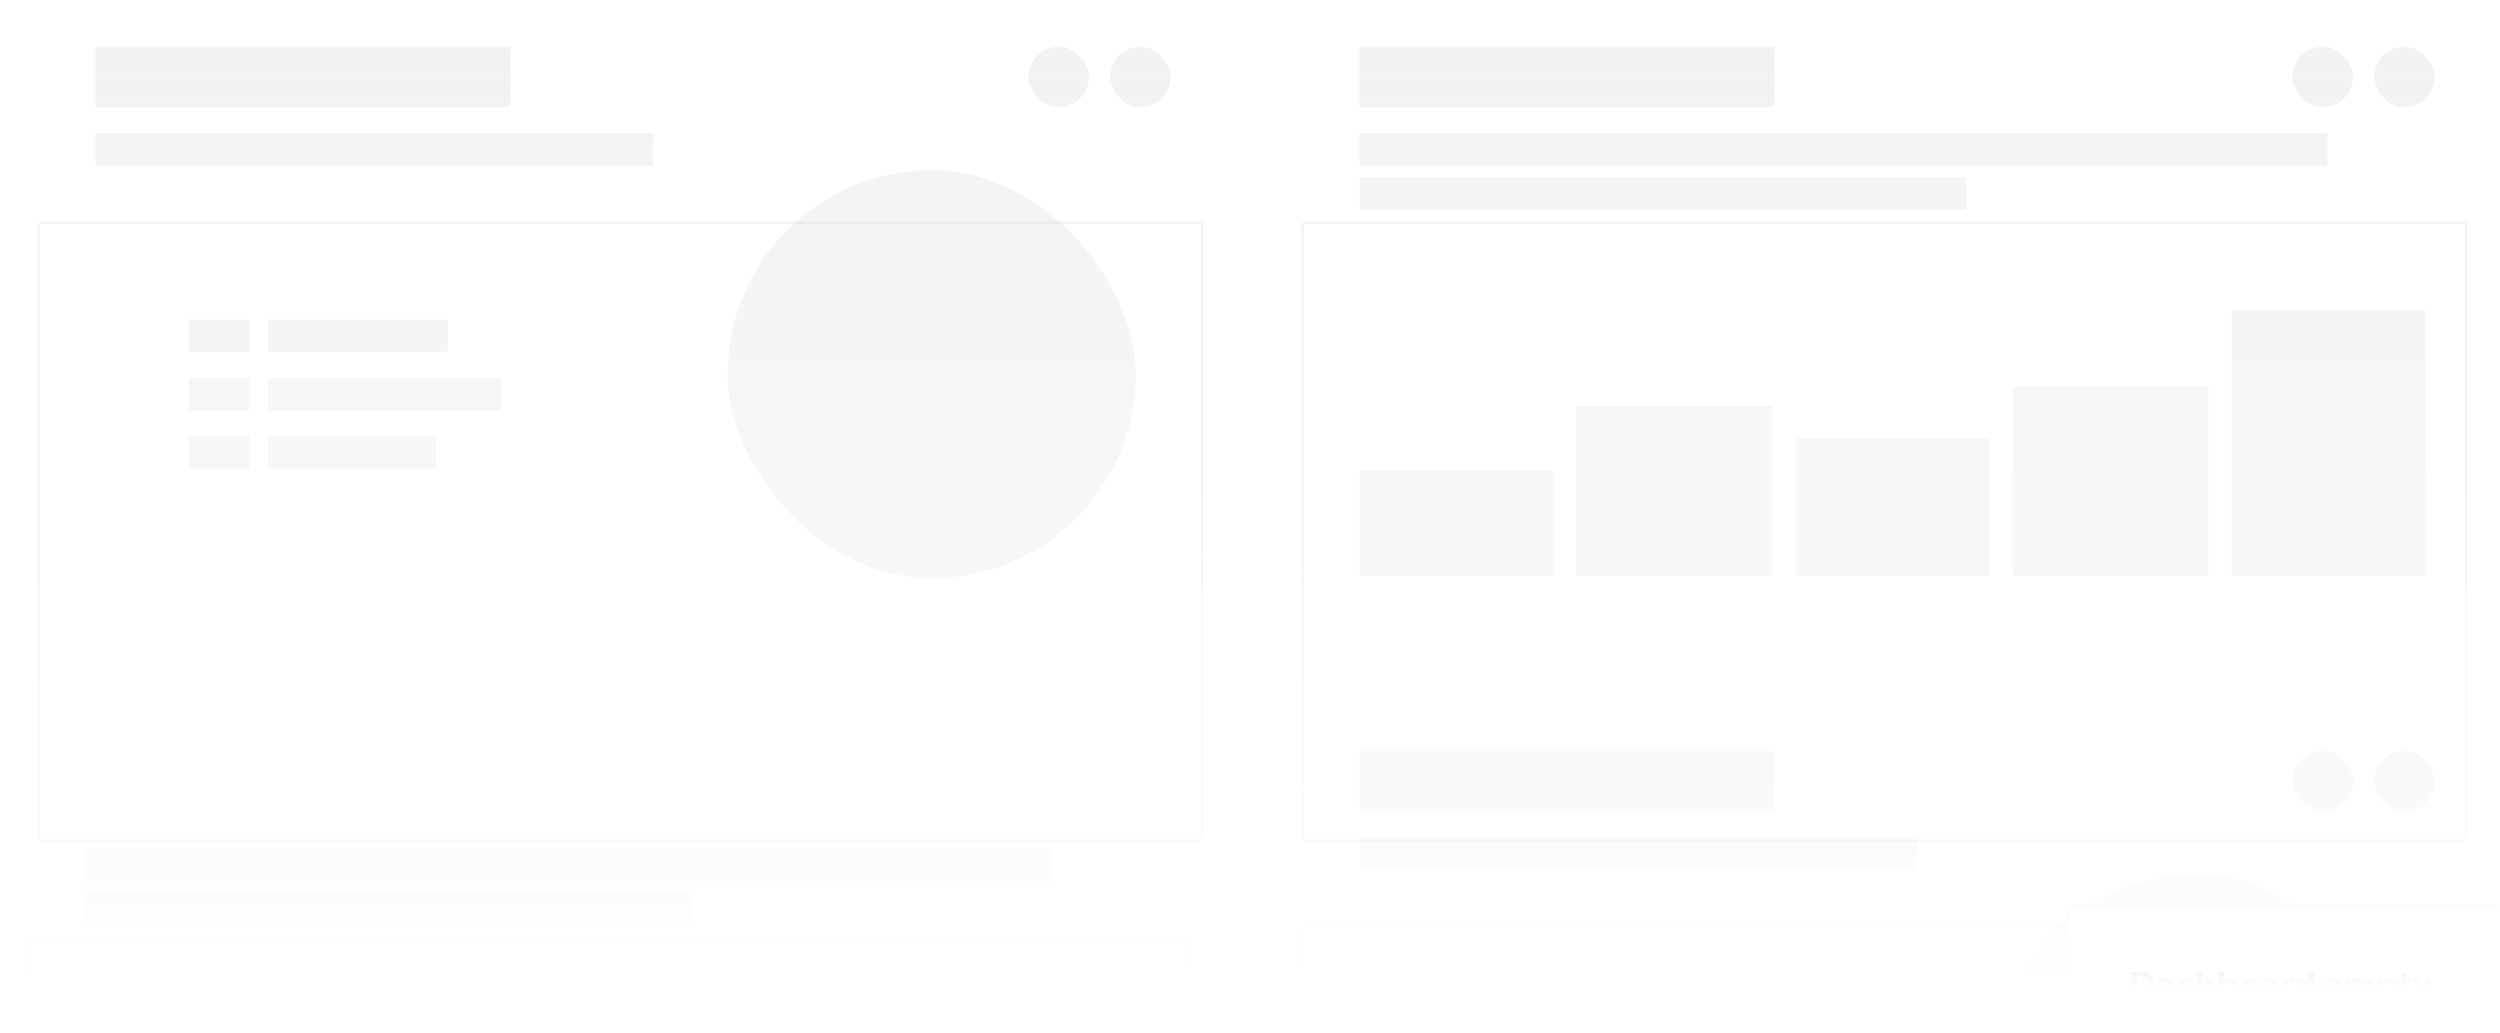 <svg width="1072" height="443" viewBox="0 0 1072 443" fill="none" xmlns="http://www.w3.org/2000/svg">
<mask id="mask0" mask-type="alpha" maskUnits="userSpaceOnUse" x="0" y="0" width="1072" height="443">
<rect width="1072" height="443" fill="url(#paint0_linear)"/>
</mask>
<g mask="url(#mask0)">
<g filter="url(#filter0_dd)">
<rect x="558.5" y="5.5" width="499" height="265" rx="1.5" fill="white" stroke="#F0F0F0"/>
</g>
<rect x="583" y="20" width="178" height="26" fill="#BEBEBE" fill-opacity="0.2"/>
<rect x="583" y="202" width="83" height="45" fill="#BEBEBE" fill-opacity="0.2"/>
<rect x="770" y="188" width="83" height="59" fill="#BEBEBE" fill-opacity="0.2"/>
<rect x="676" y="174" width="84" height="73" fill="#BEBEBE" fill-opacity="0.2"/>
<rect x="863" y="166" width="84" height="81" fill="#BEBEBE" fill-opacity="0.2"/>
<rect x="957" y="133" width="83" height="114" fill="#BEBEBE" fill-opacity="0.2"/>
<rect x="1018" y="20" width="26" height="26" rx="13" fill="#BEBEBE" fill-opacity="0.2"/>
<rect x="983" y="20" width="26" height="26" rx="13" fill="#BEBEBE" fill-opacity="0.2"/>
<rect x="583" y="57" width="415" height="14" fill="#BEBEBE" fill-opacity="0.2"/>
<rect x="583" y="76" width="260" height="14" fill="#BEBEBE" fill-opacity="0.2"/>
<g filter="url(#filter1_dd)">
<rect x="11.5" y="312.5" width="499" height="265" rx="1.5" fill="white" stroke="#F0F0F0"/>
</g>
<rect x="36" y="327" width="178" height="26" fill="#BEBEBE" fill-opacity="0.2"/>
<rect x="410" y="440" width="83" height="114" fill="#BEBEBE" fill-opacity="0.2"/>
<rect x="471" y="327" width="26" height="26" rx="13" fill="#BEBEBE" fill-opacity="0.2"/>
<rect x="436" y="327" width="26" height="26" rx="13" fill="#BEBEBE" fill-opacity="0.2"/>
<rect x="36" y="364" width="415" height="14" fill="#BEBEBE" fill-opacity="0.2"/>
<rect x="36" y="383" width="260" height="14" fill="#BEBEBE" fill-opacity="0.2"/>
<g filter="url(#filter2_dd)">
<rect x="16.5" y="5.5" width="499" height="265" rx="1.5" fill="white" stroke="#F0F0F0"/>
</g>
<rect x="41" y="20" width="178" height="26" fill="#BEBEBE" fill-opacity="0.2"/>
<rect x="312" y="73" width="175" height="175" rx="87.5" fill="#BEBEBE" fill-opacity="0.2"/>
<rect x="476" y="20" width="26" height="26" rx="13" fill="#BEBEBE" fill-opacity="0.2"/>
<rect x="441" y="20" width="26" height="26" rx="13" fill="#BEBEBE" fill-opacity="0.2"/>
<rect x="41" y="57" width="239" height="14" fill="#BEBEBE" fill-opacity="0.2"/>
<rect x="81" y="137" width="26" height="14" fill="#BEBEBE" fill-opacity="0.2"/>
<rect x="115" y="137" width="77" height="14" fill="#BEBEBE" fill-opacity="0.2"/>
<rect x="81" y="162" width="26" height="14" fill="#BEBEBE" fill-opacity="0.2"/>
<rect x="115" y="162" width="100" height="14" fill="#BEBEBE" fill-opacity="0.2"/>
<rect x="81" y="187" width="26" height="14" fill="#BEBEBE" fill-opacity="0.2"/>
<rect x="115" y="187" width="72" height="14" fill="#BEBEBE" fill-opacity="0.2"/>
<g filter="url(#filter3_dd)">
<rect x="558.5" y="307.5" width="499" height="265" rx="1.5" fill="white" stroke="#F0F0F0"/>
</g>
<rect x="583" y="322" width="178" height="26" fill="#BEBEBE" fill-opacity="0.2"/>
<rect x="854" y="375" width="175" height="175" rx="87.5" fill="#BEBEBE" fill-opacity="0.2"/>
<rect x="1018" y="322" width="26" height="26" rx="13" fill="#BEBEBE" fill-opacity="0.2"/>
<rect x="983" y="322" width="26" height="26" rx="13" fill="#BEBEBE" fill-opacity="0.2"/>
<rect x="583" y="359" width="239" height="14" fill="#BEBEBE" fill-opacity="0.2"/>
<rect x="623" y="439" width="26" height="14" fill="#BEBEBE" fill-opacity="0.2"/>
<rect x="657" y="439" width="77" height="14" fill="#BEBEBE" fill-opacity="0.2"/>
<rect x="886.5" y="388.5" width="384" height="185" rx="1.5" fill="white" stroke="#F0F0F0"/>
<path d="M913.938 428H918.242C921.625 428 923.617 425.898 923.617 422.32V422.305C923.617 418.734 921.617 416.727 918.242 416.727H913.938V428ZM916.297 426.047V418.672H917.961C920.031 418.672 921.211 419.961 921.211 422.312V422.328C921.211 424.766 920.07 426.047 917.961 426.047H916.297ZM927.391 428.133C928.492 428.133 929.383 427.609 929.859 426.75H929.906V428H932.188V422.258C932.188 420.57 930.789 419.453 928.625 419.453C926.414 419.453 925.086 420.562 924.961 422.109L924.953 422.203H927.039L927.055 422.133C927.164 421.594 927.68 421.195 928.531 421.195C929.422 421.195 929.906 421.656 929.906 422.398V422.914L927.836 423.039C925.758 423.172 924.578 424.062 924.578 425.586V425.602C924.578 427.078 925.711 428.133 927.391 428.133ZM926.836 425.484V425.469C926.836 424.875 927.297 424.5 928.18 424.445L929.906 424.336V424.938C929.906 425.812 929.156 426.469 928.133 426.469C927.344 426.469 926.836 426.102 926.836 425.484ZM937.109 428.172C939.266 428.172 940.773 427.094 940.773 425.453V425.445C940.773 424.211 940.055 423.523 938.305 423.156L936.883 422.852C936.039 422.672 935.75 422.391 935.75 421.961V421.953C935.75 421.414 936.242 421.062 937.031 421.062C937.875 421.062 938.367 421.516 938.445 422.117L938.453 422.18H940.555V422.102C940.5 420.633 939.258 419.453 937.031 419.453C934.898 419.453 933.523 420.484 933.523 422.078V422.086C933.523 423.336 934.344 424.148 935.969 424.492L937.391 424.789C938.211 424.969 938.492 425.227 938.492 425.672V425.68C938.492 426.219 937.969 426.555 937.109 426.555C936.195 426.555 935.703 426.172 935.555 425.516L935.539 425.445H933.312L933.32 425.516C933.5 427.102 934.789 428.172 937.109 428.172ZM941.953 428H944.234V423.203C944.234 422.109 944.883 421.344 945.891 421.344C946.93 421.344 947.508 422.039 947.508 423.211V428H949.789V422.742C949.789 420.719 948.664 419.453 946.852 419.453C945.594 419.453 944.711 420.031 944.281 421.07H944.234V416.727H941.953V428ZM956.219 428.172C958.328 428.172 959.633 426.531 959.633 423.812V423.805C959.633 421.078 958.328 419.453 956.227 419.453C955.031 419.453 954.102 420.062 953.641 421.078H953.594V416.727H951.312V428H953.594V426.57H953.641C954.094 427.562 955.016 428.172 956.219 428.172ZM955.461 426.281C954.352 426.281 953.594 425.328 953.594 423.812V423.805C953.594 422.297 954.359 421.344 955.461 421.344C956.594 421.344 957.312 422.273 957.312 423.805V423.812C957.312 425.336 956.594 426.281 955.461 426.281ZM964.648 428.172C967.18 428.172 968.797 426.547 968.797 423.812V423.797C968.797 421.086 967.148 419.453 964.641 419.453C962.141 419.453 960.5 421.102 960.5 423.797V423.812C960.5 426.539 962.102 428.172 964.648 428.172ZM964.656 426.383C963.531 426.383 962.82 425.453 962.82 423.812V423.797C962.82 422.18 963.539 421.242 964.641 421.242C965.75 421.242 966.477 422.18 966.477 423.797V423.812C966.477 425.445 965.766 426.383 964.656 426.383ZM972.469 428.133C973.57 428.133 974.461 427.609 974.938 426.75H974.984V428H977.266V422.258C977.266 420.57 975.867 419.453 973.703 419.453C971.492 419.453 970.164 420.562 970.039 422.109L970.031 422.203H972.117L972.133 422.133C972.242 421.594 972.758 421.195 973.609 421.195C974.5 421.195 974.984 421.656 974.984 422.398V422.914L972.914 423.039C970.836 423.172 969.656 424.062 969.656 425.586V425.602C969.656 427.078 970.789 428.133 972.469 428.133ZM971.914 425.484V425.469C971.914 424.875 972.375 424.5 973.258 424.445L974.984 424.336V424.938C974.984 425.812 974.234 426.469 973.211 426.469C972.422 426.469 971.914 426.102 971.914 425.484ZM978.742 428H981.023V423.312C981.023 422.094 981.68 421.422 982.805 421.422C983.133 421.422 983.445 421.469 983.633 421.547V419.539C983.461 419.492 983.227 419.453 982.977 419.453C982 419.453 981.32 420.055 981.07 421.086H981.023V419.625H978.742V428ZM987.391 428.172C988.602 428.172 989.523 427.562 989.969 426.57H990.016V428H992.297V416.727H990.016V421.078H989.969C989.516 420.062 988.578 419.453 987.391 419.453C985.281 419.453 983.984 421.078 983.984 423.805V423.812C983.984 426.531 985.281 428.172 987.391 428.172ZM988.156 426.281C987.016 426.281 986.305 425.336 986.305 423.812V423.805C986.305 422.273 987.023 421.344 988.156 421.344C989.258 421.344 990.023 422.297 990.023 423.805V423.812C990.023 425.328 989.266 426.281 988.156 426.281ZM1000.8 428.172C1003.2 428.172 1004.35 426.758 1004.61 425.523L1004.63 425.438H1002.54L1002.52 425.484C1002.36 425.953 1001.79 426.469 1000.85 426.469C999.688 426.469 998.961 425.688 998.938 424.352H1004.7V423.648C1004.7 421.117 1003.16 419.453 1000.71 419.453C998.258 419.453 996.688 421.156 996.688 423.82V423.828C996.688 426.508 998.242 428.172 1000.8 428.172ZM1000.75 421.156C1001.7 421.156 1002.38 421.758 1002.52 422.914H998.961C999.109 421.781 999.812 421.156 1000.75 421.156ZM1005.88 428H1008.16V422.945C1008.16 422 1008.75 421.344 1009.62 421.344C1010.46 421.344 1010.97 421.875 1010.97 422.773V428H1013.16V422.906C1013.16 421.977 1013.73 421.344 1014.6 421.344C1015.48 421.344 1015.97 421.875 1015.97 422.844V428H1018.25V422.273C1018.25 420.586 1017.15 419.453 1015.51 419.453C1014.28 419.453 1013.28 420.125 1012.91 421.18H1012.86C1012.58 420.078 1011.73 419.453 1010.55 419.453C1009.43 419.453 1008.55 420.078 1008.21 421.031H1008.16V419.625H1005.88V428ZM1019.7 430.734H1021.98V426.57H1022.02C1022.48 427.562 1023.42 428.172 1024.62 428.172C1026.71 428.172 1028.01 426.531 1028.01 423.812V423.805C1028.01 421.078 1026.71 419.453 1024.59 419.453C1023.4 419.453 1022.48 420.07 1022.03 421.086H1021.98V419.625H1019.7V430.734ZM1023.84 426.281C1022.73 426.281 1021.97 425.328 1021.97 423.82V423.812C1021.97 422.297 1022.73 421.344 1023.84 421.344C1024.97 421.344 1025.69 422.273 1025.69 423.805V423.812C1025.69 425.336 1024.97 426.281 1023.84 426.281ZM1032.52 428.172C1033 428.172 1033.37 428.125 1033.62 428.086V426.414C1033.48 426.43 1033.34 426.453 1033.13 426.453C1032.45 426.453 1032.09 426.188 1032.09 425.406V421.344H1033.62V419.625H1032.09V417.578H1029.79V419.625H1028.62V421.344H1029.79V425.656C1029.79 427.453 1030.66 428.172 1032.52 428.172ZM1036.2 430.758C1038.05 430.758 1039.18 430.125 1039.84 428.148L1042.71 419.625H1040.3L1038.53 426.172H1038.47L1036.7 419.625H1034.2L1037.16 428L1037.05 428.273C1036.85 428.844 1036.48 429.039 1035.8 429.039C1035.46 429.039 1035.2 428.992 1035.03 428.961V430.656C1035.3 430.703 1035.75 430.758 1036.2 430.758Z" fill="black"/>
</g>
<defs>
<filter id="filter0_dd" x="478" y="5" width="660" height="426" filterUnits="userSpaceOnUse" color-interpolation-filters="sRGB">
<feFlood flood-opacity="0" result="BackgroundImageFix"/>
<feColorMatrix in="SourceAlpha" type="matrix" values="0 0 0 0 0 0 0 0 0 0 0 0 0 0 0 0 0 0 127 0"/>
<feOffset dy="10"/>
<feGaussianBlur stdDeviation="5"/>
<feColorMatrix type="matrix" values="0 0 0 0 0 0 0 0 0 0 0 0 0 0 0 0 0 0 0.035 0"/>
<feBlend mode="normal" in2="BackgroundImageFix" result="effect1_dropShadow"/>
<feColorMatrix in="SourceAlpha" type="matrix" values="0 0 0 0 0 0 0 0 0 0 0 0 0 0 0 0 0 0 127 0"/>
<feOffset dy="80"/>
<feGaussianBlur stdDeviation="40"/>
<feColorMatrix type="matrix" values="0 0 0 0 0 0 0 0 0 0 0 0 0 0 0 0 0 0 0.075 0"/>
<feBlend mode="normal" in2="effect1_dropShadow" result="effect2_dropShadow"/>
<feBlend mode="normal" in="SourceGraphic" in2="effect2_dropShadow" result="shape"/>
</filter>
<filter id="filter1_dd" x="-69" y="312" width="660" height="426" filterUnits="userSpaceOnUse" color-interpolation-filters="sRGB">
<feFlood flood-opacity="0" result="BackgroundImageFix"/>
<feColorMatrix in="SourceAlpha" type="matrix" values="0 0 0 0 0 0 0 0 0 0 0 0 0 0 0 0 0 0 127 0"/>
<feOffset dy="10"/>
<feGaussianBlur stdDeviation="5"/>
<feColorMatrix type="matrix" values="0 0 0 0 0 0 0 0 0 0 0 0 0 0 0 0 0 0 0.035 0"/>
<feBlend mode="normal" in2="BackgroundImageFix" result="effect1_dropShadow"/>
<feColorMatrix in="SourceAlpha" type="matrix" values="0 0 0 0 0 0 0 0 0 0 0 0 0 0 0 0 0 0 127 0"/>
<feOffset dy="80"/>
<feGaussianBlur stdDeviation="40"/>
<feColorMatrix type="matrix" values="0 0 0 0 0 0 0 0 0 0 0 0 0 0 0 0 0 0 0.075 0"/>
<feBlend mode="normal" in2="effect1_dropShadow" result="effect2_dropShadow"/>
<feBlend mode="normal" in="SourceGraphic" in2="effect2_dropShadow" result="shape"/>
</filter>
<filter id="filter2_dd" x="-64" y="5" width="660" height="426" filterUnits="userSpaceOnUse" color-interpolation-filters="sRGB">
<feFlood flood-opacity="0" result="BackgroundImageFix"/>
<feColorMatrix in="SourceAlpha" type="matrix" values="0 0 0 0 0 0 0 0 0 0 0 0 0 0 0 0 0 0 127 0"/>
<feOffset dy="10"/>
<feGaussianBlur stdDeviation="5"/>
<feColorMatrix type="matrix" values="0 0 0 0 0 0 0 0 0 0 0 0 0 0 0 0 0 0 0.035 0"/>
<feBlend mode="normal" in2="BackgroundImageFix" result="effect1_dropShadow"/>
<feColorMatrix in="SourceAlpha" type="matrix" values="0 0 0 0 0 0 0 0 0 0 0 0 0 0 0 0 0 0 127 0"/>
<feOffset dy="80"/>
<feGaussianBlur stdDeviation="40"/>
<feColorMatrix type="matrix" values="0 0 0 0 0 0 0 0 0 0 0 0 0 0 0 0 0 0 0.075 0"/>
<feBlend mode="normal" in2="effect1_dropShadow" result="effect2_dropShadow"/>
<feBlend mode="normal" in="SourceGraphic" in2="effect2_dropShadow" result="shape"/>
</filter>
<filter id="filter3_dd" x="478" y="307" width="660" height="426" filterUnits="userSpaceOnUse" color-interpolation-filters="sRGB">
<feFlood flood-opacity="0" result="BackgroundImageFix"/>
<feColorMatrix in="SourceAlpha" type="matrix" values="0 0 0 0 0 0 0 0 0 0 0 0 0 0 0 0 0 0 127 0"/>
<feOffset dy="10"/>
<feGaussianBlur stdDeviation="5"/>
<feColorMatrix type="matrix" values="0 0 0 0 0 0 0 0 0 0 0 0 0 0 0 0 0 0 0.035 0"/>
<feBlend mode="normal" in2="BackgroundImageFix" result="effect1_dropShadow"/>
<feColorMatrix in="SourceAlpha" type="matrix" values="0 0 0 0 0 0 0 0 0 0 0 0 0 0 0 0 0 0 127 0"/>
<feOffset dy="80"/>
<feGaussianBlur stdDeviation="40"/>
<feColorMatrix type="matrix" values="0 0 0 0 0 0 0 0 0 0 0 0 0 0 0 0 0 0 0.075 0"/>
<feBlend mode="normal" in2="effect1_dropShadow" result="effect2_dropShadow"/>
<feBlend mode="normal" in="SourceGraphic" in2="effect2_dropShadow" result="shape"/>
</filter>
<linearGradient id="paint0_linear" x1="536" y1="0" x2="536" y2="443" gradientUnits="userSpaceOnUse">
<stop stop-color="#C4C4C4"/>
<stop offset="0.792" stop-color="#C4C4C4" stop-opacity="0.4"/>
<stop offset="0.958" stop-color="#C4C4C4" stop-opacity="0"/>
</linearGradient>
</defs>
</svg>
